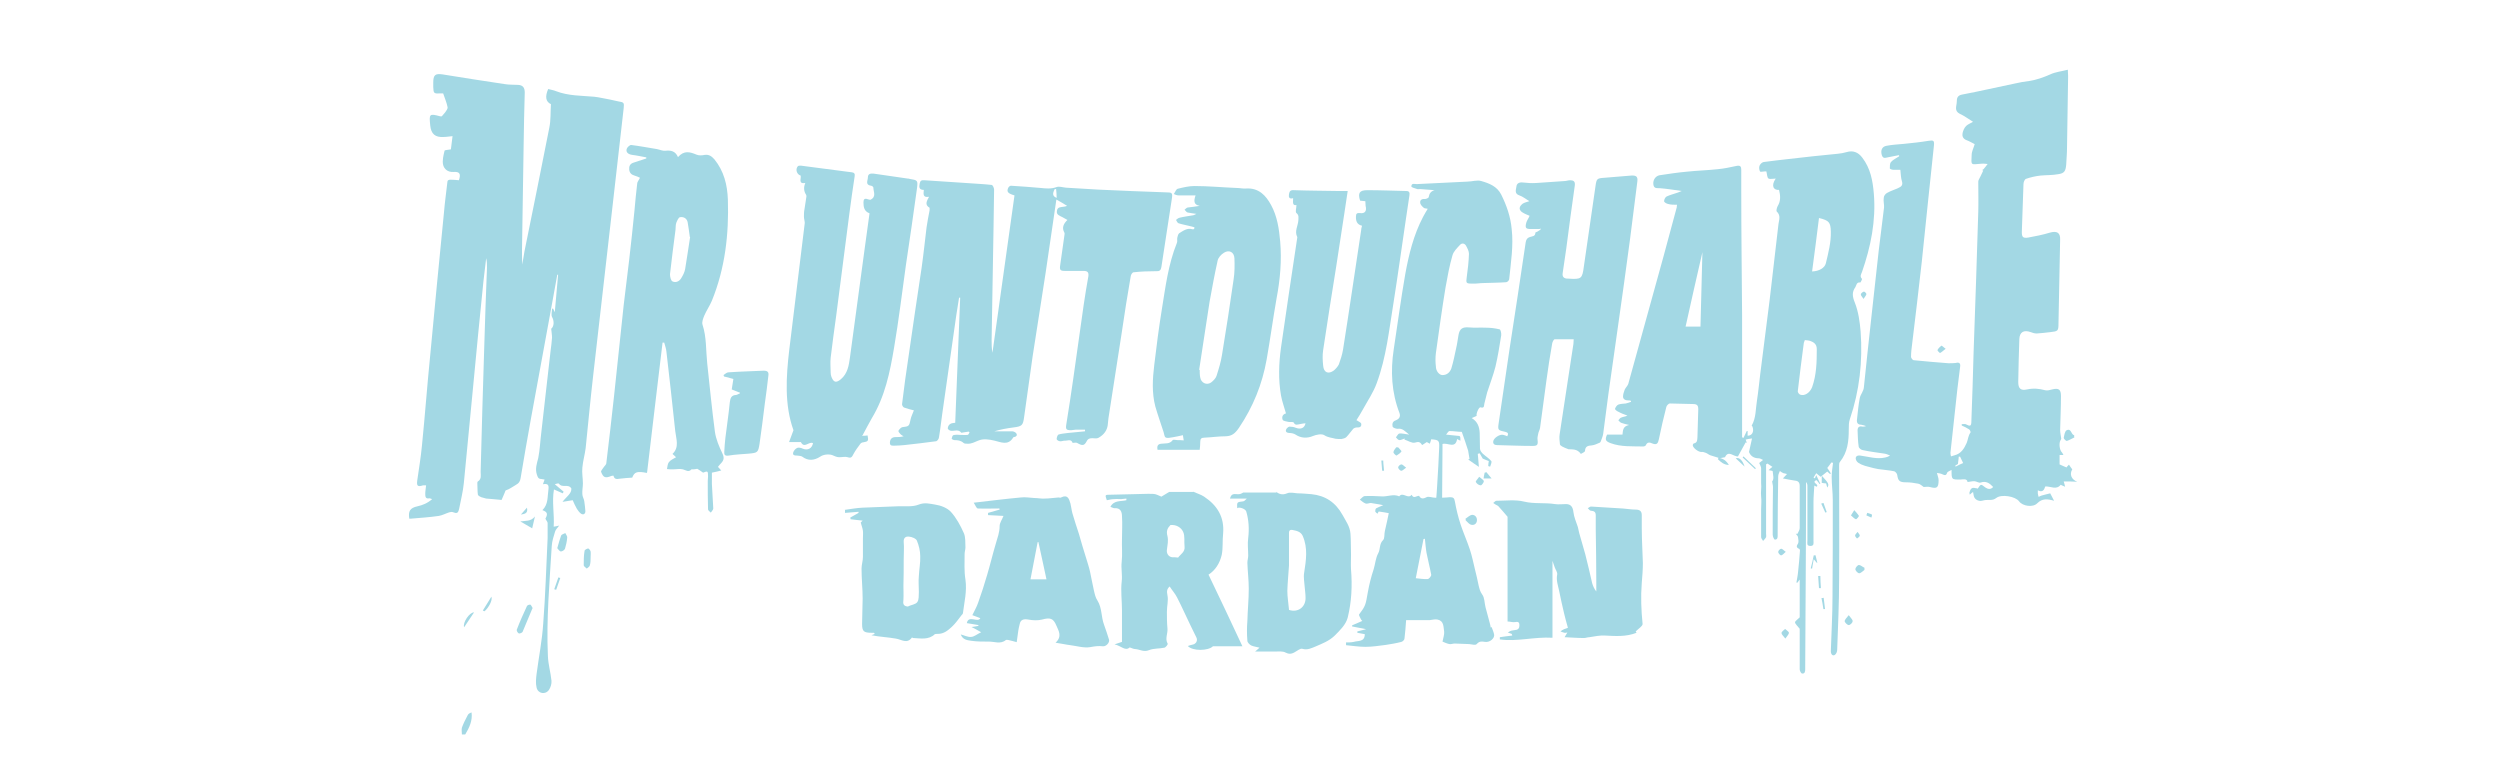 <svg viewBox="0 0 90.71 28.35" version="1.1" xmlns="http://www.w3.org/2000/svg" data-sanitized-data-name="Ebene 1" data-name="Ebene 1" id="Ebene_1">
  <defs>
    <style>
      .cls-1 {
        fill: #a3d8e4;
        stroke-width: 0px;
      }
    </style>
  </defs>
  <g id="Fxncm4.tif">
    <g>
      <path d="M16.76,26.65c0-.08-.02-.17,0-.25.06-.16.13-.3.21-.45.02-.05.08-.08.14-.1.04.3-.08.55-.23.8h-.13Z" class="cls-1"></path>
      <path d="M14.85,18.82c-.04-.27.02-.39.3-.45.18-.04.36-.11.53-.26-.06-.02-.08-.03-.1-.03-.14.03-.15-.06-.15-.16,0-.1.02-.2.03-.31-.05,0-.08,0-.11,0-.19.06-.24.03-.21-.18.06-.42.13-.84.17-1.26.11-1.09.19-2.19.3-3.28.16-1.73.33-3.46.5-5.19.03-.36.08-.71.12-1.07,0-.09.04-.11.12-.11.1,0,.2.01.3.02.08-.23.03-.32-.2-.3-.21.01-.33-.11-.37-.25-.04-.16.01-.35.05-.52,0-.03.14-.03.23-.05.02-.15.04-.31.06-.48-.12.01-.22.03-.32.03-.31.02-.46-.11-.49-.42-.04-.41-.04-.44.36-.33.03,0,.06,0,.06,0,.05-.06.09-.1.12-.14.04-.06.1-.13.09-.19-.03-.16-.1-.32-.16-.5-.01,0-.05,0-.1,0-.24.01-.25,0-.26-.23,0-.05,0-.11,0-.16,0-.28.07-.34.34-.3.75.12,1.49.24,2.24.35.17.03.33.02.5.03.18.01.24.11.24.28-.02.62-.03,1.25-.04,1.87-.02,1.28-.04,2.56-.06,3.85,0,.17,0,.35.01.52.03-.16.05-.32.08-.48.3-1.49.61-2.99.9-4.48.06-.28.04-.58.06-.86-.19-.09-.22-.27-.1-.55.1.03.2.04.29.08.44.17.92.16,1.38.2.19.02.37.07.56.1.11.02.21.05.32.07.2.03.21.05.19.24-.13,1.14-.26,2.29-.39,3.43-.24,2.1-.48,4.2-.72,6.3-.1.87-.18,1.74-.27,2.61-.03.24-.1.47-.12.71-.02.19.02.38.02.57,0,.13-.03.26-.02.39,0,.09.06.17.07.26.02.12.03.24.04.36,0,.1-.08.15-.17.08-.06-.05-.1-.11-.14-.17-.06-.1-.1-.2-.15-.31-.11.02-.21.03-.37.06.13-.18.34-.3.32-.49-.12-.18-.33,0-.45-.17-.01-.02-.1,0-.15.02.12.1.22.19.32.27-.01.02-.02.04-.03.06-.1-.04-.19-.08-.32-.14-.08.45.02.89-.01,1.35.07-.01.12-.02.2-.04-.07.09-.13.15-.15.22-.05.17-.11.34-.12.52-.08,1.33-.2,2.65-.14,3.99.01.3.1.6.13.9.01.11-.03.24-.09.33-.13.19-.4.14-.45-.08-.04-.16-.02-.33,0-.5.08-.61.2-1.21.24-1.82.08-1.03.11-2.07.16-3.11,0-.18,0-.36,0-.54,0-.05-.05-.09-.08-.16.09-.17.08-.24-.11-.31.22-.21.18-.49.22-.75.02-.17-.02-.22-.2-.19.02-.06.04-.11.06-.17-.04,0-.08-.02-.12-.02-.11,0-.13-.07-.16-.16-.07-.21,0-.4.05-.6.06-.3.07-.61.11-.92.11-1,.23-2,.34-2.99.02-.15.04-.31.05-.46,0-.1-.02-.2-.03-.32.11-.09.11-.29.03-.43-.04-.08,0-.2,0-.3.01,0,.03,0,.04,0,.01.03.03.06.06.13.04-.48.08-.92.12-1.36h-.03c-.07.38-.14.77-.21,1.16-.25,1.36-.5,2.72-.75,4.09-.13.71-.25,1.42-.37,2.13-.02.11-.05.18-.18.25-.11.06-.22.15-.35.19-.02,0-.03.04-.04.07-.05.11-.09.22-.12.28-.23-.02-.4-.04-.56-.05-.06-.02-.12-.03-.18-.05-.04-.02-.11-.05-.12-.09-.02-.13-.01-.27-.02-.41,0-.03,0-.06.02-.07.14-.09.1-.22.1-.35.04-1.5.08-3.01.13-4.51.03-.97.06-1.93.1-2.9,0-.11,0-.23-.03-.34-.03.28-.07.57-.1.85-.13,1.26-.25,2.52-.37,3.78-.12,1.18-.22,2.36-.34,3.53-.03.31-.11.62-.17.93-.04.17-.08.18-.24.12-.03-.01-.08,0-.12.01-.13.04-.25.11-.38.13-.34.05-.68.07-1.02.1-.03,0-.05,0-.08,0Z" class="cls-1"></path>
      <path d="M62.35,16.61c-.1-.03-.19-.06-.29-.09-.06-.02-.11-.07-.17-.09-.05-.02-.11-.04-.16-.03-.11,0-.31-.15-.31-.25,0-.02.02-.06.04-.06.14-.03.12-.14.13-.23.01-.34.02-.67.03-1.01,0-.15-.05-.19-.2-.19-.28,0-.55-.02-.83-.02-.05,0-.12.08-.13.13-.1.39-.19.78-.27,1.17-.03.14-.07.22-.24.15-.08-.04-.18-.06-.23.06-.01.03-.06.05-.1.05-.4-.01-.8.02-1.18-.12-.19-.07-.21-.13-.13-.31h.56c.02-.14,0-.3.24-.35-.13-.03-.21-.05-.29-.08-.04-.02-.07-.06-.1-.09.04-.04.06-.09.11-.1.06-.03.14-.03.22-.07-.11-.04-.22-.08-.33-.14-.05-.02-.13-.08-.12-.11.02-.06.07-.13.12-.15.08-.03.18-.03.27-.04.06-.01.13-.04.19-.06,0-.01,0-.03-.01-.04-.03,0-.05-.02-.08-.01-.11,0-.2-.04-.2-.14,0-.08.03-.17.06-.25.03-.07.1-.13.13-.21.43-1.54.85-3.09,1.28-4.63.16-.59.32-1.18.48-1.78,0-.02,0-.05.01-.09-.12,0-.23,0-.33-.03-.05-.01-.14-.06-.14-.1,0-.06.04-.14.09-.17.13-.06.26-.09.4-.14.04-.01.07-.03.15-.06-.29-.04-.53-.08-.78-.1-.11-.01-.23.03-.25-.14-.02-.16.08-.3.22-.33.33-.05.66-.1.99-.13.37-.04.75-.05,1.12-.09.23-.02.46-.07.69-.12.14-.03.17.03.17.14,0,.27,0,.53,0,.8,0,1.49.02,2.98.03,4.46,0,1.43,0,2.87,0,4.3,0,.05,0,.1,0,.15.02,0,.03.01.05.02.04-.08.08-.17.12-.25.01,0,.02,0,.03,0,0,.06,0,.11,0,.17.16,0,.24-.14.18-.32,0-.02-.04-.04-.03-.05.16-.28.14-.61.19-.91.05-.32.08-.65.12-.97.11-.89.23-1.79.34-2.68.11-.92.21-1.83.32-2.75.02-.15.09-.31-.06-.45-.03-.03,0-.14.03-.2.12-.19.1-.39.05-.59-.2.02-.3-.15-.12-.41-.09,0-.2.03-.26,0-.06-.04-.05-.16-.08-.26-.02,0-.04,0-.06,0-.06,0-.16.03-.17,0-.03-.05-.04-.14-.02-.2.02-.06.09-.13.15-.14.6-.08,1.2-.14,1.8-.21.3-.03.6-.06.89-.09.11-.01.22-.03.32-.06.23-.07.42,0,.57.2.3.39.38.84.42,1.31.08.98-.11,1.92-.43,2.84-.03.08-.09.16,0,.25.01.01-.05.13-.06.13-.14-.02-.14.1-.18.17-.13.18-.11.34-.02.56.13.33.18.69.21,1.05.08,1.08-.04,2.15-.39,3.18-.04.11-.04.24-.04.37,0,.43-.04.83-.32,1.18-.03.03-.03.09-.03.14,0,1.37.01,2.75,0,4.12,0,.85-.04,1.71-.07,2.56,0,.06-.03.14-.08.18-.08.06-.16-.02-.15-.15.02-.66.06-1.31.06-1.97.01-1.16.01-2.32.01-3.49,0-.28-.04-.57-.04-.85,0-.17.03-.34.05-.51-.02,0-.04,0-.06-.01-.05.07-.1.14-.15.2.05.07.09.13.13.2,0,0-.02.02-.03.02-.04-.04-.08-.07-.1-.09-.09.07-.17.14-.24.19-.07-.05-.11-.09-.16-.13-.03.05-.07.11-.1.16.02,0,.03.02.05.03.02-.04.03-.08.05-.12.05.11.1.21.15.32h-.03s-.11-.15-.12-.14c-.19.1.11.14.02.24-.02,0-.04-.02-.09-.04-.01.21-.03.4-.03.6,0,.47,0,.93,0,1.4,0,.08.03.19-.11.19-.15,0-.11-.11-.11-.19,0-.66,0-1.31,0-1.97,0-.05,0-.1-.05-.16,0,.06,0,.13,0,.19,0,2.16-.02,4.32-.03,6.49,0,.04,0,.08,0,.11,0,.08-.01.17-.11.16-.04,0-.09-.1-.09-.15,0-.48,0-.96,0-1.43,0-.03,0-.06-.03-.08-.05-.07-.13-.13-.14-.2,0-.04.09-.1.17-.18v-1.37s-.06.07-.08.11c-.01,0-.02,0-.04,0,.02-.13.05-.25.06-.38.03-.26.05-.52.07-.79,0-.02-.02-.06-.04-.06-.11-.05-.08-.11-.03-.19.03-.05.01-.15,0-.22,0-.05-.05-.09-.08-.13.02,0,.04,0,.06,0,.03-.07.08-.14.08-.21,0-.51,0-1.02,0-1.53,0-.12-.05-.18-.17-.19-.14-.02-.28-.05-.44-.08.05-.05.09-.1.15-.16-.06-.02-.1-.02-.13-.03-.05-.02-.09-.05-.13-.08-.02.06-.06.12-.06.19-.01.68-.02,1.37-.02,2.05,0,.02,0,.04,0,.07,0,.08.01.18-.1.18-.03,0-.08-.11-.08-.18,0-.58,0-1.15.01-1.73,0-.06-.02-.12-.03-.2.08-.09.03-.23.02-.37,0-.02-.1-.03-.15-.04.04-.04.09-.08.14-.12-.06-.04-.12-.08-.18-.12-.02.01-.03.02-.05.03v1.37c0,.38,0,.76,0,1.14,0,.04.01.09,0,.13-.02.05-.07.09-.11.14-.02-.05-.07-.09-.07-.14,0-.34,0-.67,0-1.01,0-.15.02-.31,0-.46-.02-.17.02-.33,0-.49,0-.18,0-.36,0-.54,0-.06-.04-.11-.07-.19,0,0,.04-.03.14-.11-.06-.03-.11-.06-.16-.06-.19,0-.3-.1-.35-.23.04-.17.07-.32.11-.49-.09.01-.15.02-.23.04.02.05.03.09.04.12-.01,0-.02-.01-.04-.02-.09.17-.18.33-.28.51-.15.02-.35-.24-.47.03-.09.02-.16.03-.23.04h0ZM65.49,12.33c-.02.05-.03.08-.04.11-.08.58-.15,1.17-.22,1.76,0,.04.05.11.09.12.16.06.35-.07.43-.27.16-.45.17-.91.17-1.38,0-.18-.1-.25-.24-.3-.05-.02-.12-.02-.19-.03ZM65.75,9.85c.26-.01.46-.13.5-.3.09-.38.19-.75.18-1.15-.01-.33-.06-.4-.43-.49-.08.64-.16,1.28-.25,1.94ZM61.7,11.85c.02-.89.05-1.79.07-2.7-.21.91-.41,1.8-.61,2.7h.54Z" class="cls-1"></path>
      <path d="M69.02,6.16c-.1,0-.22,0-.33,0-.04,0-.12-.03-.12-.05,0-.08,0-.18.04-.23.08-.09.2-.14.3-.21,0-.01,0-.03-.01-.04-.12.02-.24.05-.36.07-.09.01-.21.09-.26-.07-.05-.17,0-.31.17-.34.21-.04.42-.05.63-.07.3-.03.59-.06.89-.11.19-.03.22-.01.2.18-.06.6-.13,1.2-.19,1.8-.09.8-.16,1.61-.25,2.41-.11.99-.23,1.99-.35,2.98-.02.16-.04.31-.04.47,0,.04.06.12.1.12.42.04.84.08,1.26.11.09,0,.18,0,.26-.01.15-.04.18.03.16.15-.03.27-.07.54-.1.81-.08.77-.17,1.53-.25,2.3,0,.04.01.09.02.13.04-.01.08-.03.13-.04.24-.06.35-.25.44-.45.05-.12.05-.26.14-.38.01-.01-.02-.09-.05-.11-.09-.06-.18-.1-.27-.14,0-.02,0-.03,0-.05.05,0,.1-.01.14,0,.17.09.21.08.21-.12.03-.83.06-1.65.08-2.48.06-1.7.12-3.41.17-5.11.01-.36,0-.73,0-1.09,0-.06.05-.12.08-.19.03-.07.07-.14.1-.21-.01,0-.03-.02-.04-.02.02-.01.04-.02.05-.03.05-.06.1-.12.15-.19-.07,0-.14-.02-.22-.01-.4.03-.38.08-.36-.32,0-.12.07-.25.11-.39-.1-.05-.2-.11-.31-.15-.12-.05-.15-.15-.13-.25.02-.09.06-.19.13-.26.06-.06.15-.09.25-.15-.18-.11-.32-.22-.48-.29-.22-.11-.11-.29-.11-.44,0-.12.02-.23.2-.26.64-.12,1.27-.27,1.91-.4.17-.04.34-.07.51-.09.27-.04.52-.13.77-.24.19-.09.41-.11.64-.17,0,.1.01.17.01.23-.01.86-.03,1.73-.04,2.59,0,.21-.02.42-.03.63-.02.23-.07.31-.29.34-.21.04-.43.03-.64.05-.18.02-.36.06-.53.12-.05.02-.09.12-.09.19-.02.58-.04,1.16-.06,1.74,0,.18.04.23.23.2.27-.05.53-.1.79-.18.25-.07.38,0,.37.25-.02,1.02-.04,2.03-.06,3.05,0,.27-.02.28-.29.31-.17.02-.33.04-.5.05-.07,0-.15-.02-.22-.05-.25-.09-.4,0-.41.25-.02.52-.03,1.04-.04,1.56,0,.24.09.32.32.27.23-.05.44-.03.66.03.08.02.17-.01.25-.03.24-.06.32,0,.32.24,0,.41-.02.82-.03,1.23,0,.11.03.22.04.32,0,.02-.02.04-.03.06-.06.11-.03.35.05.43.03.03.04.07.06.1-.05,0-.09,0-.14,0v.34c.08.04.16.07.25.11.02-.03.05-.06.09-.1.04.06.08.12.12.17-.11.18-.03.37.18.45-.08,0-.16-.01-.24-.01-.08,0-.16,0-.25,0,.02.06.03.11.05.19-.08-.03-.12-.05-.16-.07-.16.2-.36.05-.56.06-.04.13-.1.23-.27.14,0,.05,0,.08,0,.11,0,.04.02.09.03.13.04-.02.07-.04.11-.05.1-.03.2-.05.31-.08.04.07.08.16.14.27-.24-.07-.43-.09-.61.09-.15.16-.53.11-.66-.07-.13-.18-.64-.27-.83-.12-.14.11-.28.05-.43.08-.06.01-.13.04-.19.02-.06-.01-.13-.05-.16-.1-.04-.05-.04-.13-.06-.22-.05.04-.08.06-.12.1,0-.04-.02-.06-.01-.08.03-.11.07-.2.21-.16.03,0,.06.01.09.02.12-.18.11-.17.28-.04.09.06.19.08.28-.02-.13-.14-.26-.23-.46-.16-.06.02-.15-.05-.23-.05-.08,0-.16.02-.24.03-.01-.13-.16-.1-.25-.09-.33,0-.33.01-.33-.35-.07.04-.14.06-.16.1-.03.11-.09.1-.17.06-.06-.03-.13-.04-.2-.05.02.1.06.18.06.26,0,.28-.06.32-.32.25-.07-.02-.15,0-.22,0-.06-.04-.13-.11-.2-.12-.15-.03-.3-.05-.45-.05-.22,0-.28-.05-.31-.26,0-.05-.07-.13-.11-.14-.19-.04-.38-.05-.58-.08-.12-.02-.23-.05-.34-.08-.09-.02-.19-.05-.28-.09-.06-.03-.14-.07-.17-.13-.07-.13,0-.21.14-.19.3.04.6.14.9.07.06-.01.11-.03.18-.07-.07-.03-.13-.06-.2-.07-.26-.04-.53-.07-.8-.13-.06-.01-.14-.08-.14-.13-.03-.19-.03-.39-.04-.58,0-.12.06-.17.18-.14.04,0,.08,0,.13-.02-.06-.02-.12-.04-.18-.05-.13,0-.17-.08-.15-.2.03-.26.05-.52.1-.77.03-.14.14-.24.15-.4.17-1.66.36-3.32.54-4.97.06-.51.13-1.02.19-1.54.01-.11-.03-.23-.01-.35,0-.07.06-.15.12-.18.14-.08.29-.12.43-.19.09-.04.15-.1.11-.23-.04-.12-.04-.26-.06-.44ZM71.03,16.84s-.06.04-.09.06c0,0,.01.02.02.03.09-.05.18-.09.27-.13-.04-.09-.08-.16-.11-.23-.02,0-.04,0-.05,0,0,.08-.02.16-.03.27Z" class="cls-1"></path>
      <path d="M33.71,7.14c-.24.04-.2-.11-.19-.25-.17,0-.18-.1-.15-.23.02-.1.06-.13.17-.12.55.04,1.1.07,1.66.11.26.02.52.03.78.06.04,0,.09.11.09.17,0,.45-.02.9-.02,1.35-.02,1.37-.05,2.74-.07,4.11,0,.15,0,.3.03.46.27-1.9.53-3.81.8-5.71-.24-.07-.29-.13-.23-.27.02-.04.07-.09.11-.08.36.02.72.05,1.07.08.19.02.38.04.57-.03.1-.04.23.01.35.02.39.02.78.05,1.17.07.82.04,1.65.07,2.47.1.21,0,.23.02.2.23-.12.83-.26,1.65-.38,2.48-.02.12-.07.16-.2.15-.27,0-.54.01-.81.04-.04,0-.09.08-.1.13-.12.69-.23,1.38-.33,2.07-.16,1.03-.32,2.06-.48,3.09,0,.06-.02.13-.02.19-.01.25-.15.42-.35.53-.06.03-.14.01-.21.01-.09,0-.16.01-.21.11-.09.17-.16.17-.35.06-.04-.02-.1,0-.16,0-.06-.16-.19-.07-.3-.08-.05,0-.11.03-.16.02-.05,0-.12-.05-.12-.08,0-.05.03-.14.06-.16.11-.04.23-.04.35-.06.21-.02.41-.04.62-.06,0-.02,0-.04,0-.06-.11,0-.23,0-.34,0-.05,0-.11.02-.16.02-.18,0-.21-.03-.18-.21.09-.55.17-1.09.25-1.64.13-.9.25-1.79.38-2.69.05-.35.11-.7.17-1.04.02-.14-.02-.2-.17-.2-.22,0-.45,0-.67,0-.18,0-.21-.03-.18-.22.05-.36.1-.71.15-1.06,0-.04.02-.08,0-.11-.1-.18-.03-.32.11-.46-.07-.04-.13-.07-.18-.1-.09-.05-.23-.08-.2-.23.02-.15.15-.13.25-.15.03,0,.06-.01.12-.03-.14-.09-.25-.15-.39-.23-.13.9-.26,1.78-.39,2.66-.15,1.01-.32,2.02-.47,3.02-.11.74-.2,1.47-.31,2.21-.04.31-.08.34-.39.38-.23.03-.46.07-.69.14.22,0,.43,0,.65,0,.05,0,.13.04.15.08.04.07-.01.12-.09.13,0,0-.02,0-.03.02-.18.3-.45.16-.67.11-.21-.05-.42-.08-.6,0-.13.05-.24.12-.39.11-.05,0-.11,0-.14-.03-.1-.09-.21-.1-.33-.1-.03,0-.1-.04-.1-.05.01-.05.03-.12.06-.13.08-.02.17-.02.25-.01.09,0,.18.01.27,0,.03,0,.05-.06.07-.09-.01-.01-.02-.02-.03-.03-.06.01-.13.02-.19.03-.03,0-.07.02-.08.01-.11-.14-.25-.05-.38-.07-.04,0-.11-.06-.11-.08,0-.06.03-.13.08-.16.05-.04.12-.04.19-.05.06-1.51.12-3.03.18-4.54-.01,0-.02,0-.04,0-.03.21-.07.42-.1.63-.17,1.19-.34,2.39-.51,3.58-.04.28-.07.57-.12.86,0,.05-.06.13-.1.14-.39.05-.77.1-1.16.14-.11.01-.23.02-.34.02-.08,0-.18.02-.18-.1,0-.12.06-.21.2-.21.1,0,.19,0,.3-.03-.04-.02-.08-.04-.11-.07-.04-.04-.09-.1-.08-.13.03-.05.09-.12.14-.13.24-.03.25-.03.3-.28.02-.1.07-.2.12-.33-.12-.03-.24-.06-.35-.1-.04-.01-.08-.08-.08-.12.07-.59.15-1.17.24-1.76.15-1.06.31-2.12.47-3.19.07-.49.12-.98.18-1.47.03-.21.07-.41.11-.62,0-.03,0-.08,0-.09-.19-.11-.1-.25-.02-.4ZM38.32,6.86s-.03,0-.05,0c-.09.17-.08.26.07.32,0-.11-.01-.22-.02-.32Z" class="cls-1"></path>
      <path d="M23.47,17.16c-.35-.07-.45-.04-.53.17-.15.01-.3.02-.46.04-.11.02-.19.02-.22-.11-.03,0-.06,0-.08.01-.22.09-.29.06-.37-.15-.01-.04.06-.11.09-.16.03-.05.1-.1.1-.16.1-.81.19-1.62.28-2.43.12-1.1.23-2.2.35-3.3.06-.55.14-1.1.2-1.65.07-.59.13-1.18.19-1.77.03-.33.06-.66.1-.99,0-.06.06-.12.1-.21-.06-.03-.13-.06-.2-.08-.11-.03-.18-.1-.19-.22-.01-.12.03-.21.16-.25.15-.05.31-.1.46-.15,0-.01,0-.03,0-.04-.17-.03-.34-.07-.51-.09-.15-.02-.24-.1-.2-.22.02-.06.11-.14.16-.14.32.04.63.1.94.15.1.02.2.07.3.06.19-.02.36,0,.46.23.22-.25.43-.19.67-.09.09.04.2.03.3.01.16-.02.25.05.35.16.35.43.47.93.49,1.46.04,1.26-.1,2.49-.58,3.67-.08.19-.2.36-.28.55-.04.1-.09.23-.06.32.15.46.12.93.17,1.4.09.83.17,1.66.28,2.49.04.27.15.53.27.78.07.15.06.24-.04.35-.04.04-.08.09-.12.14.04.04.07.08.12.13-.1.03-.2.05-.34.08,0,.11,0,.26,0,.41.01.3.04.59.05.89,0,.05-.06.1-.09.15-.04-.04-.1-.08-.1-.12-.01-.34-.01-.68-.01-1.02,0-.06.01-.12.01-.18,0-.19-.01-.2-.18-.13-.08-.06-.16-.11-.21-.14-.07.01-.1.02-.14.02-.02,0-.06,0-.07,0-.11.12-.2.03-.31,0-.11-.03-.24,0-.36,0-.07,0-.15,0-.22-.01.02-.09.02-.19.07-.25.06-.08.16-.12.26-.18-.04-.04-.08-.07-.13-.12.26-.24.13-.55.1-.83-.1-.96-.21-1.92-.32-2.88-.01-.11-.05-.22-.08-.33-.02,0-.04,0-.06,0-.19,1.56-.37,3.12-.56,4.7ZM25.03,8.6c-.03-.21-.05-.38-.08-.54-.03-.14-.15-.2-.27-.18-.06,0-.11.13-.14.2-.03.08-.02.17-.03.26-.07.54-.14,1.07-.2,1.61,0,.09.03.23.09.26.12.06.25,0,.32-.12.06-.1.12-.21.14-.33.07-.4.12-.8.18-1.16Z" class="cls-1"></path>
      <path d="M31.27,15.81c.11,0,.16,0,.21-.01.04.2.02.22-.16.25-.03,0-.08.02-.1.05-.09.12-.18.24-.25.37-.05.09-.07.17-.21.12-.09-.03-.2,0-.31,0-.1,0-.18-.05-.26-.08-.13-.04-.32-.02-.43.06-.22.14-.44.16-.65,0-.04-.03-.12-.03-.18-.04-.08,0-.18,0-.15-.11.02-.07.08-.14.15-.17.05-.02.14,0,.2.03.17.07.33,0,.37-.2-.14-.08-.32.21-.44-.04h-.43c.05-.14.1-.26.16-.43-.33-.92-.27-1.93-.15-2.94.18-1.53.38-3.05.56-4.58,0-.07-.03-.15-.03-.23,0-.09,0-.18.02-.27.02-.15.05-.31.07-.46,0-.02,0-.04-.01-.06q-.13-.2-.03-.43c-.27.04-.14-.16-.17-.27-.14-.04-.2-.23-.1-.34.02-.02.07-.02.11-.02.56.07,1.12.15,1.68.22.05,0,.11.02.16.02.09.01.13.05.11.15-.07.45-.13.89-.19,1.34-.16,1.24-.32,2.48-.48,3.72-.07.51-.14,1.01-.2,1.52-.02.18,0,.36,0,.54,0,.05.01.11.03.16.08.2.17.22.34.08.25-.21.29-.51.33-.79.18-1.31.35-2.61.53-3.92.06-.44.12-.87.18-1.31-.19-.07-.22-.22-.22-.39,0-.11.03-.17.16-.12.03.01.07.02.09.02.23-.11.11-.29.11-.44,0-.03-.05-.07-.08-.07-.23-.03-.12-.19-.12-.3,0-.14.1-.15.21-.14.41.06.83.12,1.24.18.02,0,.04,0,.06.01.3.05.31.05.27.36-.13.93-.26,1.85-.4,2.77-.14,1-.26,2-.43,3-.15.89-.33,1.77-.81,2.56-.11.19-.21.39-.33.61Z" class="cls-1"></path>
      <path d="M55.87,8.31c-.11,0-.21,0-.32,0-.19,0-.22-.04-.17-.23.02-.08.08-.15.12-.25-.09-.04-.18-.07-.27-.13-.05-.03-.1-.1-.09-.15,0-.06.06-.12.11-.16.06-.04.15-.06.24-.09-.13-.08-.24-.17-.36-.21-.18-.06-.13-.19-.11-.31.01-.12.09-.17.22-.16.17.02.34.03.5.02.34-.02.68-.05,1.02-.07.07,0,.14-.03.21-.03.12,0,.19.04.17.19-.11.76-.21,1.53-.31,2.29-.04.3-.09.59-.13.89-.02.13.04.19.16.2.02,0,.03,0,.05,0,.47.03.5.01.56-.45.14-.97.28-1.93.42-2.9.04-.28.05-.29.33-.31.32-.03.65-.05.97-.08.18-.01.24.04.22.21-.09.71-.18,1.42-.27,2.13-.14,1.06-.29,2.12-.44,3.18-.11.8-.23,1.6-.34,2.4-.07.48-.12.97-.19,1.45-.01.09-.06.19-.09.28,0,.01-.02.03-.03.04-.1.04-.19.09-.29.1-.14.01-.24.03-.25.2,0,.04-.1.08-.15.11-.13-.19-.31-.16-.45-.17-.1-.04-.16-.06-.23-.1-.03-.02-.08-.05-.08-.08-.01-.12-.03-.24-.01-.36.11-.72.22-1.45.33-2.17.06-.37.11-.74.17-1.11,0-.06.01-.13.01-.17-.24,0-.47,0-.69,0-.03,0-.08.09-.09.15-.08.45-.15.9-.21,1.35-.08.57-.15,1.14-.23,1.71-.01.08-.06.15-.07.23-.02.07-.03.15-.02.22.02.17-.01.21-.18.21-.43,0-.86-.02-1.29-.03-.09,0-.15-.04-.14-.13.01-.13.25-.28.37-.24.05.01.09.03.14.05.05-.09.03-.14-.07-.16-.27-.06-.28-.06-.24-.33.13-.89.26-1.77.39-2.66.2-1.3.4-2.6.59-3.9.02-.1.06-.15.15-.18.09-.03.2-.02.2-.16,0-.01.05-.02.08-.04.04-.02.07-.05.11-.07,0-.02-.01-.03-.02-.05Z" class="cls-1"></path>
      <path d="M43.35,8.25c-.08-.02-.15-.04-.23-.06-.12-.03-.24-.05-.36-.09-.04-.01-.06-.08-.09-.12.04-.03.08-.07.13-.08.16-.04.33-.06.5-.09.02,0,.04-.02.11-.05-.13-.02-.23-.03-.32-.05-.04-.01-.07-.06-.11-.1.04-.03.07-.07.11-.08.14-.02.28-.03.44-.06-.22-.04-.22-.18-.15-.38-.22,0-.42,0-.62,0-.06,0-.12-.03-.17-.05.05-.07.08-.17.14-.19.2-.05.41-.1.61-.1.51,0,1.02.05,1.53.07.11,0,.23.03.34.02.46-.03.72.25.91.6.22.4.29.86.33,1.32.06.69,0,1.38-.13,2.06-.13.74-.23,1.48-.36,2.22-.16.9-.49,1.72-1.01,2.49-.14.2-.25.29-.47.3-.26,0-.52.04-.78.05-.11,0-.15.04-.15.15,0,.1-.01.2-.02.29h-1.53c-.03-.15.02-.21.14-.22.14-.02.3.02.41-.13.02-.03.12,0,.18,0,.07,0,.14,0,.22.01-.01-.07-.02-.11-.03-.19-.13.03-.26.06-.39.08-.08.01-.17.04-.24,0-.04-.02-.05-.13-.07-.19-.1-.31-.21-.62-.3-.93-.13-.5-.1-1-.04-1.5.08-.68.17-1.37.28-2.05.13-.8.23-1.61.54-2.38.03-.06,0-.14.02-.21.01-.05.03-.12.07-.15.15-.09.29-.2.48-.14.02,0,.04,0,.06-.01,0-.02,0-.04.01-.06ZM43.51,13.42s.01,0,.02,0c0,.09,0,.19.02.28.03.19.23.29.39.18.08-.06.17-.15.2-.24.08-.25.16-.51.2-.77.15-.91.29-1.82.42-2.73.04-.25.04-.52.03-.77-.01-.22-.19-.32-.38-.2-.1.06-.21.18-.23.29-.11.49-.2.99-.29,1.48-.13.82-.25,1.65-.38,2.48Z" class="cls-1"></path>
      <path d="M51.82,7.58c-.06-.02-.13-.01-.16-.04-.06-.05-.13-.12-.13-.19-.01-.1.07-.14.18-.13.04,0,.13-.04.13-.07.02-.13.08-.21.21-.25-.17-.01-.35-.03-.52-.04-.04,0-.08.01-.11,0-.07-.02-.2-.06-.21-.09,0-.14.12-.09.19-.09.61-.03,1.23-.06,1.84-.09.17,0,.36-.07.51-.02.28.08.57.19.72.49.2.4.34.81.38,1.25.07.61-.03,1.21-.09,1.82,0,.04-.07.11-.11.11-.27.02-.55.02-.82.03-.14,0-.28.03-.42.02-.22,0-.22-.02-.19-.24.04-.28.07-.56.08-.84,0-.1-.06-.21-.11-.3-.05-.08-.14-.1-.21-.03-.11.12-.24.24-.28.39-.11.38-.18.77-.25,1.16-.13.79-.24,1.59-.35,2.38-.02.16-.02.33,0,.49,0,.16.12.31.24.31.16,0,.27-.1.32-.24.07-.23.12-.47.17-.71.04-.16.06-.33.09-.5.04-.23.14-.3.38-.28.2.02.41,0,.61.01.17,0,.34.02.5.06.04,0,.07.15.06.22-.06.38-.12.76-.21,1.14-.08.31-.2.62-.3.93-.04.13-.06.27-.1.4-.02.05.02.19-.14.14-.06-.02-.17.24-.14.31-.05.02-.11.05-.18.08.22.13.28.33.29.54.01.19,0,.38.01.57,0,.07.06.14.11.19.1.09.22.16.3.26.03.03-.02.13-.04.2-.02,0-.05-.01-.07-.02,0-.06.01-.12.02-.18-.07-.03-.14-.05-.22-.09-.03-.05-.07-.12-.11-.19-.02,0-.05.01-.07.02.01.15.03.3.04.47-.14-.09-.26-.18-.39-.27.02,0,.03-.01.05-.02-.02-.1-.03-.2-.05-.3-.07-.23-.15-.45-.23-.68-.14,0-.3-.03-.45-.03-.03,0-.07.07-.12.13.16.02.27.03.39.04.13.01.13,0,.13.18-.04-.02-.07-.03-.12-.06-.06.37-.34.12-.53.18,0,.05,0,.1,0,.15,0,.9-.02,1.79-.02,2.69,0,.2.02.39.02.59,0,.1-.03.2-.08.29-.03.05-.12.07-.18.11-.04-.07-.11-.14-.1-.2.02-.34.05-.67.08-1.01.03-.39.07-.78.09-1.17.03-.44.05-.88.07-1.32.01-.25-.01-.28-.29-.3-.01.05-.03.1-.05.16-.04-.02-.08-.04-.11-.06-.05.03-.1.07-.17.11-.07-.12-.13-.13-.26-.09-.11.03-.25-.07-.38-.11,0-.01,0-.03.01-.04-.07.02-.13.06-.19.06-.05,0-.09-.06-.13-.1.04-.05.08-.13.12-.14.1-.01.21.02.36.04-.15-.12-.24-.24-.42-.21-.06,0-.17-.04-.18-.08-.02-.09-.01-.19.12-.23.1-.04.18-.12.13-.26-.29-.75-.33-1.52-.21-2.31.14-.91.26-1.83.42-2.74.13-.71.3-1.41.64-2.06.06-.11.12-.22.19-.33Z" class="cls-1"></path>
      <path d="M49.21,15.24c.09.06.17.09.18.13.02.11-.05.15-.16.14-.04,0-.1.02-.13.05-.09.1-.16.21-.25.3-.04.04-.12.06-.18.07-.07,0-.14,0-.21-.01-.14-.04-.27-.04-.41-.13-.09-.06-.29-.02-.41.03-.21.09-.44.08-.63-.05-.06-.04-.15-.06-.23-.06-.08,0-.14-.04-.12-.11.01-.05.08-.11.12-.12.08,0,.16.01.23.04.18.07.32.02.36-.16-.08,0-.14.02-.21.03-.08.01-.16.06-.22-.06-.02-.03-.12-.01-.18-.02-.08-.02-.2-.03-.22-.08-.04-.1,0-.2.12-.23-.06-.22-.14-.43-.18-.65-.1-.58-.08-1.16,0-1.74.19-1.33.39-2.66.59-3.99,0,0,0-.01,0-.02-.11-.21.03-.41.04-.61,0-.09.03-.18-.07-.26-.05-.04,0-.18,0-.29-.16.03-.12-.12-.12-.25-.14.04-.17-.03-.15-.15.02-.1.05-.15.18-.14.54.02,1.07.02,1.61.03.1,0,.2,0,.34,0-.04.29-.08.55-.12.8-.1.65-.2,1.31-.3,1.96-.16,1-.32,2-.47,3.01-.03.19-.02.38,0,.57.02.25.19.32.39.17.07-.06.14-.14.18-.22.06-.17.12-.35.15-.53.23-1.45.44-2.9.66-4.35,0-.05.02-.1.03-.15-.18-.04-.23-.17-.22-.34,0-.1.04-.13.14-.12.18.03.26-.07.21-.26-.01-.05,0-.11-.01-.17-.07,0-.13-.02-.19-.02-.09-.28-.02-.38.26-.38.47,0,.95.02,1.42.03.12,0,.12.08.11.16-.04.29-.09.58-.13.87-.15,1.01-.29,2.03-.45,3.04-.16.98-.26,1.97-.61,2.91-.12.33-.32.62-.49.93-.08.15-.17.29-.24.4Z" class="cls-1"></path>
      <path d="M26.85,14.25c-.12-.05-.21-.08-.3-.12.02-.12.04-.24.06-.38-.11-.03-.23-.06-.34-.09,0-.02-.01-.03-.02-.05.06-.04.12-.1.18-.1.43-.03.86-.04,1.28-.06.14,0,.19.05.17.18-.04.34-.08.68-.13,1.02-.06.48-.12.97-.19,1.45-.05.32-.07.33-.39.36-.24.02-.49.03-.73.07-.14.02-.17-.03-.16-.14.01-.17.02-.34.04-.5.05-.43.12-.86.16-1.29.02-.15.05-.26.23-.27.03,0,.07-.03.14-.06Z" class="cls-1"></path>
      <path d="M19.32,22.07c-.12.29-.24.58-.36.86-.02.03-.11.07-.14.05-.04-.02-.08-.1-.07-.13.11-.29.24-.58.37-.86.01-.03.09-.06.12-.05.03,0,.05.07.09.13Z" class="cls-1"></path>
      <path d="M20.22,19.89c.05-.18.09-.32.14-.46.02-.04.1-.06.15-.09.03.06.08.12.07.17-.01.13-.04.27-.08.4-.02.05-.1.1-.15.1-.04,0-.09-.07-.13-.12Z" class="cls-1"></path>
      <path d="M21.43,20.22c0,.1,0,.2-.03.3-.01.04-.07.08-.11.11-.04-.04-.11-.08-.11-.12,0-.17,0-.35.03-.52,0-.04.08-.08.13-.09.02,0,.08.06.09.11.01.07,0,.14,0,.2Z" class="cls-1"></path>
      <path d="M53.19,18.81c.07-.05.15-.12.22-.13.11,0,.18.08.18.19,0,.12-.09.2-.21.17-.08-.02-.13-.1-.2-.16,0-.03,0-.05,0-.08Z" class="cls-1"></path>
      <path d="M75.27,15.87c-.09.04-.18.1-.28.13-.03,0-.11-.08-.11-.11.02-.1.04-.25.11-.28.17-.08.15.16.27.18,0,.02,0,.05,0,.07Z" class="cls-1"></path>
      <path d="M18.88,18.92c.18-.03.38.01.53-.18-.04.18-.07.29-.1.43-.14-.08-.27-.16-.43-.25Z" class="cls-1"></path>
      <path d="M67.65,20.68c-.06.04-.13.12-.19.12-.05,0-.14-.09-.14-.15,0-.05.08-.15.13-.15.06,0,.13.07.2.1,0,.02,0,.05,0,.07Z" class="cls-1"></path>
      <path d="M67.08,22.32c.07.1.15.17.14.22,0,.06-.09.14-.14.14-.05,0-.14-.09-.15-.14,0-.05.07-.12.15-.22Z" class="cls-1"></path>
      <path d="M50.73,16.23c.04.05.13.13.12.15-.04.06-.11.11-.18.15-.02,0-.11-.08-.11-.12,0-.06.06-.12.1-.18.02,0,.05,0,.07,0Z" class="cls-1"></path>
      <path d="M67.16,18.7c.06-.09.09-.14.12-.19.06.07.13.14.17.21,0,.02-.09.13-.11.12-.06-.02-.11-.08-.18-.14Z" class="cls-1"></path>
      <path d="M64.78,23.17c-.07-.09-.14-.15-.14-.2,0-.05.08-.1.13-.15.05.05.13.09.14.14,0,.05-.06.11-.13.21Z" class="cls-1"></path>
      <path d="M17.2,22.22c-.12.18-.23.35-.36.54-.06-.17.2-.55.36-.54Z" class="cls-1"></path>
      <path d="M53.67,17.3c.08.07.16.11.17.16,0,.05-.08.15-.11.15-.07,0-.15-.06-.18-.12-.02-.03.07-.11.12-.19Z" class="cls-1"></path>
      <path d="M70.59,12.66c-.09.07-.14.12-.2.15-.01,0-.1-.09-.09-.11.03-.06.09-.12.15-.16.01,0,.07.06.15.12Z" class="cls-1"></path>
      <path d="M62.35,16.61c.17.02.29.11.38.26-.17,0-.29-.1-.4-.21,0,0,.02-.03.03-.05,0,0,0,0,0,0Z" class="cls-1"></path>
      <path d="M17.52,22.15c.1-.16.2-.32.31-.5.05.13-.1.4-.25.53-.02,0-.04-.02-.06-.03Z" class="cls-1"></path>
      <path d="M64.8,20.02c-.08.06-.12.13-.18.13-.03,0-.1-.08-.1-.12,0-.05.07-.12.11-.12.04,0,.09.06.17.12Z" class="cls-1"></path>
      <path d="M51.02,16.97c-.09.06-.14.12-.18.11-.04,0-.11-.08-.11-.12,0-.04.07-.11.12-.11.04,0,.09.06.17.12Z" class="cls-1"></path>
      <path d="M66.1,17.26c.25.27.28.32.2.43-.01-.05-.03-.09-.04-.15-.05,0-.1-.01-.16-.02v-.25Z" class="cls-1"></path>
      <path d="M53.93,17.13c.06.07.12.14.19.23h-.29c.01-.06.02-.14.04-.21.02,0,.04-.01.06-.02Z" class="cls-1"></path>
      <path d="M65.88,20.17l.06.25s-.02,0-.02,0c-.03-.03-.05-.06-.11-.13-.03.14-.04.24-.06.34-.02,0-.04,0-.05-.01.04-.16.08-.31.11-.47.02,0,.05,0,.07,0Z" class="cls-1"></path>
      <path d="M67.62,10.85c-.05-.08-.11-.13-.1-.17,0-.04.07-.09.11-.1.03,0,.09.06.09.09,0,.04-.05.09-.1.17Z" class="cls-1"></path>
      <path d="M66.05,20.9c0,.15.01.29.02.44-.02,0-.04,0-.07,0l-.03-.44s.05,0,.08,0Z" class="cls-1"></path>
      <path d="M63.7,16.98c-.15-.14-.29-.28-.44-.42l-.03.04c.15.14.3.28.45.42,0,0,.02-.02.03-.03Z" class="cls-1"></path>
      <path d="M63.3,16.93c-.1-.1-.21-.19-.32-.3.12-.05.25.07.32.3Z" class="cls-1"></path>
      <path d="M20.11,21.38c.05-.14.1-.29.15-.43.02,0,.04.02.07.02-.05.14-.1.29-.15.43l-.07-.02Z" class="cls-1"></path>
      <path d="M66.16,22.1c-.02-.13-.04-.27-.07-.4.03,0,.05,0,.08-.01.02.14.03.27.05.41h-.06Z" class="cls-1"></path>
      <path d="M50.15,17.08c-.01-.12-.02-.24-.03-.37.02,0,.05,0,.07,0,0,.12.02.24.03.37-.02,0-.05,0-.07,0Z" class="cls-1"></path>
      <path d="M67.4,19.3c.04.06.09.11.08.14-.01.04-.06.07-.1.1-.03-.04-.07-.07-.07-.11,0-.03.04-.07.09-.13Z" class="cls-1"></path>
      <path d="M19.12,18.42c.05.21-.09.23-.22.25.07-.08.13-.15.22-.25Z" class="cls-1"></path>
      <path d="M66.16,18.24l.12.34s-.03.01-.05.02c-.05-.11-.1-.22-.15-.33.03,0,.05-.02.08-.02Z" class="cls-1"></path>
      <path d="M67.76,18.61c.05.02.11.03.16.06.01,0,0,.07-.02.11-.06-.03-.12-.05-.18-.08.01-.03.02-.06.03-.09Z" class="cls-1"></path>
    </g>
  </g>
  <g id="kROdKA.tif">
    <g>
      <path d="M43.29,17.84c.13.06.28.1.4.18.48.32.74.74.69,1.34-.03.26,0,.52-.05.77-.07.31-.24.57-.48.72.41.85.81,1.7,1.23,2.6h-1.07c-.17.17-.74.18-.91-.01.06-.02.11-.04.17-.05.12-.02.2-.14.14-.26-.07-.15-.15-.3-.22-.45-.16-.33-.31-.67-.48-1-.07-.14-.18-.26-.27-.4-.1.09-.11.17-.08.32.04.18-.02.39-.02.59,0,.2,0,.4.02.61.02.19-.1.37.01.56.01.02-.07.13-.12.14-.18.04-.39.02-.56.09-.19.08-.34-.03-.5-.04-.06,0-.11-.03-.2-.06-.16.15-.31-.06-.55-.11.12-.04.19-.06.27-.09,0-.37,0-.75,0-1.14,0-.35-.05-.71-.01-1.05.03-.24-.03-.48,0-.72.03-.27,0-.55.01-.83,0-.27.02-.55,0-.82,0-.15-.05-.31-.27-.29-.04,0-.09-.03-.15-.05.13-.25.38-.19.58-.24,0-.02,0-.04,0-.06-.06,0-.13.02-.19.02-.08,0-.17-.01-.25,0-.09,0-.18.02-.27.04-.07-.2-.07-.2.13-.2.28,0,.56-.02.85-.02.23,0,.47-.02.7-.01.1,0,.2.06.3.1.08-.05.18-.11.28-.17.29,0,.58,0,.87,0ZM42.74,20.24c.09-.13.27-.21.24-.42-.02-.17.02-.37-.05-.52-.07-.16-.25-.27-.46-.25-.11.11-.16.22-.11.4.04.16,0,.34-.02.5-.02.13.06.26.2.27.07,0,.13,0,.2.01Z" class="cls-1"></path>
      <path d="M46.29,17.84c.13.09.24.13.41.06.11-.05.25-.01.38,0,.17,0,.34.02.5.03.51.05.88.3,1.13.75.12.22.27.42.29.68.02.25.01.51.02.76,0,.18-.01.36,0,.54.05.59.02,1.18-.12,1.75-.07.26-.28.46-.48.66-.2.19-.44.28-.67.38-.15.06-.31.15-.5.09-.08-.02-.2.09-.3.14-.1.05-.18.06-.3,0-.1-.06-.26-.04-.4-.04-.22,0-.43,0-.71,0,.08-.07.12-.1.16-.14-.11-.03-.21-.04-.3-.08-.06-.03-.14-.11-.14-.17-.02-.24-.02-.48,0-.72.01-.39.05-.78.05-1.17,0-.31-.04-.63-.05-.94,0-.09.03-.17.03-.26,0-.21-.03-.43,0-.64.04-.33.02-.65-.07-.96-.03-.1-.26-.18-.33-.12-.01-.23-.01-.22.22-.25.04,0,.08-.06.13-.1h-.61c.06-.26.25-.12.38-.17.03-.01.07-.03.1-.05.4,0,.8,0,1.21,0ZM46.77,22.13c.33.11.62-.11.6-.46,0-.12-.02-.24-.03-.37-.01-.17-.05-.35-.02-.52.07-.45.14-.89-.05-1.33-.07-.16-.22-.19-.37-.22-.11-.02-.13.04-.13.1,0,.29,0,.57,0,.86,0,.11,0,.22,0,.33-.02.31-.05.61-.06.92,0,.22.04.44.06.68Z" class="cls-1"></path>
      <path d="M30.65,18.5c.22-.03.43-.07.65-.08.43-.02.85-.03,1.28-.05.25-.01.53.03.75-.06.22-.09.42-.03.61,0,.2.03.43.12.56.26.2.22.35.5.47.77.07.15.05.35.06.52,0,.08-.03.16-.03.24,0,.31-.02.62.03.93.06.42-.04.81-.09,1.21,0,.03-.03.06-.05.08-.11.14-.22.3-.35.42-.14.13-.29.26-.51.26-.04,0-.09,0-.11.01-.23.22-.52.15-.79.14-.01,0-.03-.02-.04-.02-.18.25-.38.07-.59.04-.28-.05-.57-.06-.88-.12.04-.02.08-.03.12-.05l-.03-.04s-.05,0-.08,0c-.29,0-.35-.05-.35-.32,0-.31.02-.61.02-.92,0-.36-.04-.73-.04-1.09,0-.14.05-.28.05-.42,0-.22,0-.45,0-.67,0-.09.01-.19,0-.28-.01-.09-.05-.18-.08-.3,0,0,.02-.02.07-.07-.17-.02-.3-.03-.44-.05,0-.02,0-.04-.01-.06.1-.06.2-.11.3-.17,0-.01,0-.03,0-.04-.16.01-.33.03-.49.04v-.12ZM32.95,22c.11-.05.27-.07.33-.15.07-.09.05-.24.06-.37,0-.19-.02-.39,0-.58.01-.24.06-.48.05-.72,0-.19-.05-.39-.12-.56-.03-.08-.18-.14-.29-.15-.09-.01-.2.02-.19.19.02.21,0,.43,0,.65,0,.32,0,.63-.01.95,0,.17.01.33,0,.5-.02.15-.01.24.19.25Z" class="cls-1"></path>
      <path d="M59.33,22.88s.02.03.05.08c-.38.15-.76.12-1.15.1-.18-.01-.37.03-.56.06-.07,0-.13.03-.2.03-.23,0-.46-.02-.7-.03.03-.05.06-.1.1-.17-.05,0-.08.02-.1.01-.05-.01-.1-.03-.15-.05.04-.03.08-.06.13-.08.05-.02.11-.04.14-.05-.05-.18-.1-.36-.14-.53-.06-.27-.13-.55-.18-.82-.04-.19-.11-.37-.07-.58.02-.08-.06-.18-.09-.27-.02-.07-.05-.13-.08-.23v2.79c-.66-.04-1.29.15-1.91.06v-.08c.07-.01.14-.02.21-.03.08-.01.16-.02.24-.03-.01-.03-.01-.05-.02-.06-.05-.02-.09-.03-.14-.05.05-.03.09-.06.14-.07.11-.03.27.01.28-.17,0-.08,0-.17-.14-.14-.1.02-.2-.02-.29-.02v-3.8c-.12-.14-.23-.27-.34-.39-.02-.02-.06-.03-.09-.05-.03-.02-.06-.04-.09-.06.04-.03.08-.08.11-.08.34,0,.69-.05,1.01.03.37.09.75.03,1.12.09.13.02.27,0,.4,0,.18,0,.25.11.27.29.02.18.1.36.16.54.02.07.03.15.05.22.07.26.15.51.22.77.09.35.17.7.25,1.05.03.1.07.2.15.3,0-.11,0-.22,0-.32,0-.64-.01-1.28-.02-1.93,0-.17,0-.34,0-.51,0-.13-.06-.16-.18-.17-.04,0-.07-.06-.11-.09.04-.02.09-.07.13-.06.38.02.76.05,1.14.07.16.01.31.04.47.04.14,0,.22.05.22.2,0,.16,0,.31,0,.47,0,.25.01.5.02.75,0,.17.02.34.02.52,0,.24-.02.48-.04.72-.04.5-.02.99.03,1.49,0,.08-.15.17-.25.27Z" class="cls-1"></path>
      <path d="M54.09,22.77s.03-.02.03-.02c.03.08.07.17.09.26.04.14-.15.31-.33.28-.12-.02-.2-.03-.3.08-.04.05-.18.01-.27,0-.18,0-.35-.02-.53-.02-.06,0-.13.03-.19.02-.1-.02-.2-.07-.25-.09.03-.15.07-.26.06-.36-.03-.17,0-.39-.24-.44-.09-.02-.19.01-.28.02-.27,0-.55,0-.86,0-.02.24-.03.45-.06.67,0,.05-.07.11-.11.12-.19.05-.38.08-.57.11-.24.03-.49.07-.74.07-.23,0-.47-.04-.7-.06,0-.03,0-.06,0-.1.09,0,.19,0,.28-.02.16-.05.4.01.4-.28-.07-.01-.17-.03-.27-.05,0-.02,0-.03,0-.05.09-.02.17-.04.32-.08-.2-.04-.36-.07-.51-.1,0-.01,0-.03,0-.04.12-.05.24-.1.37-.16-.03-.03-.05-.05-.06-.08-.02-.05-.07-.13-.06-.15.24-.32.24-.35.32-.81.05-.28.12-.56.21-.83.06-.19.07-.41.17-.59.08-.15.03-.33.17-.47.07-.06.04-.23.07-.34.05-.22.1-.43.14-.64-.1-.02-.21-.04-.36-.06,0-.01-.02.02-.05.08-.03-.03-.08-.06-.08-.08,0-.04,0-.1.04-.12.07-.04.16-.07.25-.11-.17-.03-.31-.06-.45-.08-.06,0-.14.04-.19.02-.08-.03-.14-.09-.21-.14.06-.05.12-.13.18-.13.2-.01.4,0,.6.01.22.02.44-.1.65,0,.13-.18.32.12.45-.06.07.16.17.04.27.04.06.11.14.12.27.05.08-.04.21.02.32.02.18,0,.35,0,.53-.02.12,0,.16.03.18.16.05.28.12.57.21.84.1.3.23.59.33.89.08.24.13.49.19.74.05.19.09.38.13.57.03.12.05.22.13.33.09.12.08.3.12.46.05.19.1.37.15.56.02.06.03.12.04.18ZM51.7,19.55s-.03,0-.05.01c-.09.46-.18.93-.28,1.42.13.01.28.04.43.03.05,0,.14-.11.13-.16-.05-.27-.12-.53-.17-.79-.03-.17-.04-.35-.06-.52Z" class="cls-1"></path>
      <path d="M36.42,18.72c-.2-.01-.38-.02-.57-.03,0-.03,0-.06,0-.08.14-.04.28-.08.42-.12,0-.01,0-.03-.01-.04-.26,0-.52.01-.78,0-.05,0-.09-.12-.15-.21.61-.07,1.16-.14,1.71-.19.16-.02.32.01.49.02.13,0,.26.03.38.02.17,0,.33-.03.5-.04.03,0,.07.02.09,0,.24-.12.29.05.34.22.03.12.04.24.07.35.07.25.16.51.24.76.08.28.16.56.25.84.05.17.11.34.15.52.05.23.09.46.14.68.03.13.06.27.13.37.17.27.13.59.24.88.07.18.12.36.18.54.03.1-.1.25-.22.24-.16-.02-.3,0-.46.03-.23.04-.48-.04-.72-.07-.17-.02-.33-.06-.54-.09.25-.23.11-.43.03-.62-.11-.27-.23-.3-.52-.22-.15.04-.34.03-.5,0-.16-.03-.28,0-.31.16-.02.08-.04.16-.05.23-.02.14-.04.27-.06.43-.11-.03-.21-.06-.31-.08-.03,0-.06-.01-.08,0-.2.17-.43.05-.64.06-.21,0-.42,0-.62-.03-.15-.02-.31-.04-.38-.23.12.03.25.1.37.09.11,0,.22-.1.37-.17-.15-.08-.22-.13-.35-.19.11-.02.18-.03.25-.04,0-.01,0-.02,0-.03-.14-.02-.27-.05-.42-.07.06-.31.4,0,.49-.18-.11-.04-.22-.08-.29-.11.08-.17.16-.3.21-.45.12-.34.23-.67.33-1.02.11-.37.2-.75.31-1.12.06-.21.14-.41.14-.64,0-.12.09-.24.14-.37ZM37.69,19.67s-.03,0-.04,0c-.09.45-.17.9-.26,1.35h.58c-.1-.45-.19-.9-.29-1.34Z" class="cls-1"></path>
    </g>
  </g>
</svg>